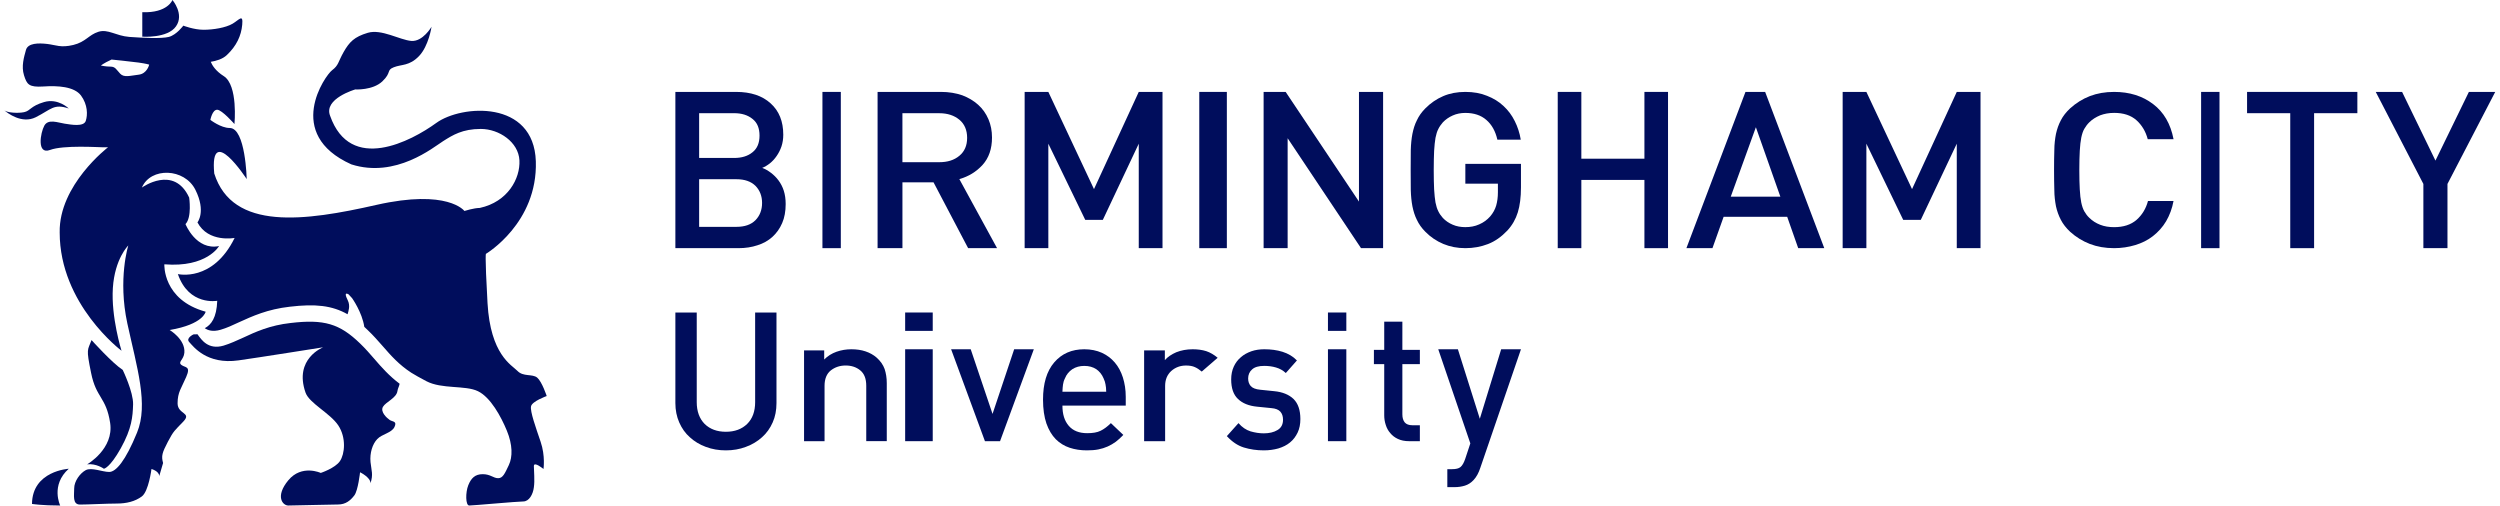<svg width="272" height="55" viewBox="0 0 272 55" fill="none" xmlns="http://www.w3.org/2000/svg">
<path d="M19.152 2.86C20.075 1.536 18.763 0 18.763 0C18.763 0 18.243 1.431 15.481 1.328V3.989C15.481 3.989 18.242 4.191 19.152 2.86Z" fill="#000D5C"/>
<path d="M7.481 11.804C7.481 11.804 6.318 10.654 4.794 11.105C3.28 11.553 3.34 12.051 2.613 12.206C1.927 12.342 0.835 12.266 0.481 12.015C0.819 12.3 2.375 13.51 3.886 12.757C5.592 11.898 5.836 11.253 7.481 11.804Z" fill="#000D5C"/>
<path d="M9.481 50.521C10.458 50.396 11.305 51 11.305 51C11.305 51 11.939 50.928 13.147 48.763C14.351 46.592 14.436 45.343 14.48 44.008C14.523 42.664 13.352 40.246 13.352 40.246C12.197 39.493 9.96 37 9.96 37C9.537 38.151 9.348 37.829 9.912 40.579C10.465 43.337 11.547 43.17 11.984 46.014C12.411 48.84 9.481 50.521 9.481 50.521Z" fill="#000D5C"/>
<path d="M7.481 51C7.481 51 3.511 51.225 3.481 54.828C3.481 54.828 4.55 55 6.549 55C6.549 55 5.478 52.785 7.481 51Z" fill="#000D5C"/>
<path d="M15.078 8.127C14.133 8.238 13.5 8.46 13.079 8.019C12.656 7.576 12.554 7.249 12.027 7.249C11.498 7.249 10.982 7.132 10.982 7.132C10.982 7.132 11.184 6.923 12.138 6.478C12.138 6.478 14.233 6.691 15.079 6.807C15.919 6.924 16.233 7.03 16.233 7.03C16.233 7.03 16.017 8.02 15.078 8.127ZM57.776 44.212C57.876 43.662 59.481 43.089 59.481 43.089C59.481 43.089 58.972 41.531 58.446 41.085C57.921 40.652 56.927 41.017 56.3 40.355C55.665 39.706 53.364 38.602 53.042 32.976C52.727 27.36 52.877 27.613 52.877 27.613C52.877 27.613 58.507 24.274 58.299 17.552C58.084 10.837 50.211 11.39 47.473 13.373C44.745 15.356 38.125 18.873 35.915 12.598C35.181 10.733 38.656 9.73 38.656 9.73C38.656 9.73 40.54 9.845 41.593 8.86C42.64 7.861 42.008 7.647 42.847 7.317C43.691 6.981 44.534 7.2 45.589 6.102C46.644 5.004 46.952 2.911 46.952 2.911C46.952 2.911 46.003 4.558 44.745 4.453C43.486 4.34 41.489 3.126 40.014 3.57C38.54 4.013 38.018 4.559 37.386 5.663C36.763 6.766 36.86 7.093 36.125 7.647C35.392 8.191 30.876 14.585 38.227 17.885C43.068 19.425 47.158 16.02 48.213 15.356C49.259 14.694 50.312 14.029 52.312 14.029C54.309 14.029 56.413 15.463 56.514 17.442C56.615 19.424 55.249 21.962 52.202 22.623C51.574 22.623 50.527 22.953 50.527 22.953C50.527 22.953 48.741 20.535 40.957 22.292C33.193 24.056 25.306 25.157 23.31 18.875C22.785 13.263 26.843 19.485 26.843 19.485C26.843 19.485 26.717 13.925 24.993 13.925C24.029 13.925 22.889 13.044 22.889 13.044C22.889 13.044 23.093 11.94 23.627 11.94C24.146 11.94 25.509 13.495 25.509 13.495C25.509 13.495 25.919 9.271 24.341 8.279C23.495 7.744 23.104 7.148 22.93 6.725C23.521 6.629 24.213 6.434 24.678 5.992C25.726 5.006 26.245 3.895 26.354 2.689C26.465 1.479 26.042 2.142 25.306 2.579C24.565 3.017 23.203 3.239 22.155 3.239C21.095 3.239 19.945 2.791 19.945 2.791C19.945 2.791 19.216 3.79 18.373 4.016C17.533 4.224 15.535 4.121 14.064 4.016C12.594 3.898 11.753 3.13 10.706 3.459C9.647 3.793 9.333 4.563 7.975 4.892C6.608 5.223 6.079 4.892 5.13 4.781C4.186 4.672 3.033 4.672 2.822 5.442C2.613 6.208 2.301 7.203 2.613 8.194C2.925 9.182 3.136 9.511 4.717 9.41C6.29 9.304 8.07 9.41 8.812 10.391C9.547 11.393 9.547 12.492 9.333 13.146C9.119 13.82 7.757 13.566 7.029 13.454C6.29 13.343 5.242 12.903 4.822 13.673C4.395 14.444 3.978 16.868 5.449 16.313C6.922 15.769 10.706 16.025 11.225 16.025H11.753C11.753 16.025 6.391 20.126 6.494 25.298C6.494 33.121 13.222 38.161 13.222 38.161C13.222 38.161 12.074 34.526 12.279 31.328C12.488 28.133 13.959 26.705 13.959 26.705C13.959 26.705 12.806 30.334 13.853 35.183C14.908 40.029 16.172 43.995 14.908 47.072C13.649 50.157 12.615 51.349 11.88 51.349C11.143 51.349 9.968 50.822 9.334 51.149C8.707 51.483 8.072 52.359 8.072 53.129C8.072 53.894 7.862 54.897 8.707 54.897C9.547 54.897 11.648 54.786 12.699 54.786C13.754 54.786 14.696 54.561 15.432 54.011C16.173 53.461 16.481 51.027 16.481 51.027C16.481 51.027 17.325 51.258 17.325 51.803L17.743 50.375C17.535 49.612 17.635 49.27 18.265 48.062C18.899 46.856 18.998 46.856 19.947 45.863C20.899 44.869 19.321 45.089 19.321 43.88C19.321 42.667 19.736 42.232 20.258 41.014C20.786 39.807 20.157 40.027 19.736 39.705C19.321 39.372 19.993 39.153 20.059 38.374C20.182 36.929 18.462 35.905 18.462 35.905C22.145 35.28 22.375 33.913 22.375 33.913C17.677 32.623 17.881 28.757 17.881 28.757C22.514 29.134 23.833 26.772 23.833 26.772C21.331 27.277 20.181 24.382 20.181 24.382C20.897 23.645 20.583 21.501 20.583 21.501C18.925 17.889 15.437 20.408 15.437 20.408C16.394 18.159 20.077 18.284 21.258 20.648C22.442 23.017 21.483 24.197 21.483 24.197C22.667 26.436 25.528 25.886 25.528 25.886C23.152 30.735 19.353 29.819 19.353 29.819C20.546 33.306 23.635 32.726 23.635 32.726C23.573 34.579 22.968 35.347 22.28 35.706C22.602 35.933 23.137 36.129 24.004 35.877C24.644 35.691 25.302 35.393 25.989 35.067C27.448 34.404 29.104 33.644 31.526 33.371C34.319 33.04 36.126 33.234 37.814 34.191C37.922 33.84 38.126 33.266 37.84 32.681C37.625 32.239 37.441 31.763 37.917 32.017L38.308 32.44C38.308 32.44 39.399 33.969 39.636 35.561L40.023 35.929C40.629 36.504 41.139 37.096 41.64 37.66C42.541 38.696 43.403 39.676 44.746 40.551C45.144 40.796 45.685 41.106 46.389 41.474C48.069 42.357 50.639 41.897 51.995 42.56C53.365 43.215 54.514 45.319 55.145 46.856C55.78 48.393 55.78 49.717 55.363 50.596C54.94 51.481 54.722 52.028 54.2 52.028C53.674 52.028 53.365 51.59 52.518 51.59C51.685 51.59 51.256 52.028 50.948 52.795C50.639 53.566 50.639 55 51.054 55C51.472 55 56.301 54.559 56.928 54.559C57.565 54.559 57.991 53.792 58.085 53.018C58.197 52.25 58.085 51.256 58.085 50.707C58.085 50.154 59.131 51.027 59.131 51.027C59.131 51.027 59.348 49.612 58.82 48.065C58.3 46.53 57.661 44.761 57.776 44.212Z" fill="#000D5C"/>
<path d="M40.727 39.047C40.25 38.492 39.758 37.932 39.192 37.383C36.954 35.212 35.256 34.71 31.618 35.142C29.366 35.392 27.816 36.102 26.446 36.744C25.722 37.072 25.045 37.384 24.332 37.602C22.665 38.092 21.919 36.983 21.488 36.368L21.057 36.38C21.057 36.38 20.178 36.784 20.591 37.22C21.017 37.669 22.472 39.705 25.962 39.207C27.932 38.934 35.163 37.785 35.163 37.785C35.163 37.785 31.948 39.019 33.243 42.718C33.649 43.87 35.908 44.945 36.803 46.281C37.694 47.625 37.51 49.402 36.986 50.168C36.468 50.936 34.898 51.455 34.898 51.455C34.898 51.455 32.83 50.495 31.369 52.254C29.916 54.008 30.749 55 31.369 55C31.997 55 35.947 54.889 36.777 54.889C37.614 54.889 38.13 54.45 38.555 53.895C38.962 53.351 39.174 51.383 39.174 51.383C39.174 51.383 40.313 51.929 40.313 52.578C40.62 51.596 40.419 51.263 40.313 50.283C40.219 49.292 40.52 48.315 41.047 47.769C41.559 47.221 42.602 47.114 42.92 46.456C43.231 45.793 42.702 45.905 42.39 45.685C42.078 45.468 41.358 44.816 41.663 44.265C41.984 43.715 43.141 43.313 43.244 42.535C43.289 42.224 43.391 42.147 43.481 41.756C42.327 40.882 41.512 39.959 40.727 39.047Z" fill="#000D5C"/>
<path d="M82.16 43.756C82.16 44.759 81.872 45.554 81.292 46.123C80.709 46.691 79.935 46.977 78.977 46.977C78.016 46.977 77.245 46.691 76.665 46.123C76.103 45.555 75.805 44.762 75.805 43.756V34H73.481V43.864C73.481 44.622 73.624 45.33 73.899 45.957C74.179 46.596 74.562 47.142 75.056 47.574C75.542 48.018 76.119 48.375 76.794 48.621C77.474 48.878 78.195 49 78.976 49C79.742 49 80.474 48.878 81.146 48.621C81.823 48.375 82.414 48.018 82.905 47.574C83.399 47.139 83.791 46.59 84.069 45.957C84.349 45.33 84.481 44.622 84.481 43.864V34H82.159L82.16 43.756Z" fill="#000D5C"/>
<path d="M95.361 38.894C95.031 38.61 94.636 38.387 94.17 38.23C93.711 38.075 93.2 38 92.623 38C92.065 38 91.534 38.089 91.014 38.27C90.501 38.453 90.042 38.736 89.673 39.117V38.123H87.481V48H89.711V41.973C89.711 41.224 89.94 40.666 90.387 40.305C90.844 39.946 91.385 39.767 92.013 39.767C92.638 39.767 93.174 39.944 93.601 40.3C94.031 40.651 94.248 41.202 94.248 41.969V47.998H96.481V41.675C96.481 41.117 96.396 40.611 96.25 40.157C96.083 39.689 95.79 39.274 95.361 38.894Z" fill="#000D5C"/>
<path d="M101.481 34H98.481V36H101.481V34Z" fill="#000D5C"/>
<path d="M101.481 38H98.481V48H101.481V38Z" fill="#000D5C"/>
<path d="M107.988 45.035L105.614 38H103.481L107.161 48H108.806L112.481 38H110.342L107.988 45.035Z" fill="#000D5C"/>
<path d="M115.592 42.621C115.613 42.297 115.618 42.029 115.656 41.833C115.687 41.62 115.748 41.395 115.865 41.166C116.03 40.749 116.298 40.424 116.671 40.167C117.038 39.929 117.479 39.811 117.971 39.811C118.482 39.811 118.908 39.929 119.275 40.167C119.634 40.422 119.895 40.749 120.07 41.166C120.178 41.395 120.251 41.625 120.282 41.833C120.321 42.031 120.355 42.299 120.355 42.621H115.592ZM121.286 39.437C120.903 38.99 120.435 38.636 119.882 38.383C119.324 38.133 118.683 38 117.971 38C116.619 38 115.522 38.469 114.699 39.43C113.881 40.385 113.481 41.731 113.481 43.484C113.481 44.499 113.608 45.361 113.853 46.082C114.103 46.784 114.44 47.351 114.871 47.789C115.29 48.208 115.802 48.524 116.375 48.714C116.951 48.905 117.58 49 118.244 49C118.708 49 119.119 48.971 119.49 48.899C119.861 48.827 120.205 48.717 120.517 48.578C120.831 48.44 121.128 48.259 121.399 48.064C121.67 47.858 121.947 47.608 122.217 47.318L120.864 46.036C120.484 46.413 120.111 46.69 119.747 46.867C119.374 47.055 118.881 47.13 118.285 47.13C117.413 47.13 116.746 46.867 116.283 46.332C115.816 45.792 115.592 45.068 115.592 44.126H122.481V43.172C122.481 42.4 122.372 41.714 122.17 41.068C121.964 40.434 121.68 39.894 121.286 39.437Z" fill="#000D5C"/>
<path d="M129.763 38C129.11 38 128.527 38.11 127.979 38.325C127.453 38.553 127.035 38.836 126.736 39.182V38.122H124.481V48H126.766V41.989C126.766 41.306 126.993 40.766 127.432 40.364C127.877 39.972 128.408 39.769 129.043 39.769C129.428 39.769 129.748 39.826 129.988 39.936C130.242 40.044 130.49 40.21 130.75 40.428L132.481 38.928C132.086 38.595 131.679 38.352 131.237 38.204C130.807 38.068 130.314 38 129.763 38Z" fill="#000D5C"/>
<path d="M140.737 43.41C140.246 42.938 139.535 42.643 138.627 42.559L137.124 42.405C136.61 42.359 136.261 42.213 136.076 41.996C135.895 41.785 135.798 41.513 135.798 41.177C135.798 40.778 135.943 40.436 136.235 40.186C136.517 39.931 136.957 39.809 137.539 39.809C137.993 39.809 138.423 39.862 138.828 39.983C139.235 40.099 139.591 40.299 139.896 40.585L141.105 39.217C140.669 38.766 140.14 38.464 139.534 38.274C138.93 38.086 138.273 38 137.555 38C137.059 38 136.582 38.068 136.154 38.217C135.719 38.371 135.335 38.577 135.016 38.857C134.682 39.135 134.419 39.484 134.237 39.882C134.048 40.295 133.953 40.762 133.953 41.282C133.953 42.231 134.194 42.936 134.691 43.406C135.182 43.879 135.878 44.162 136.779 44.248L138.314 44.402C138.779 44.438 139.105 44.569 139.303 44.789C139.498 45.012 139.593 45.298 139.593 45.666C139.593 46.174 139.399 46.552 138.989 46.791C138.591 47.033 138.087 47.148 137.499 47.148C137.021 47.148 136.541 47.071 136.059 46.932C135.571 46.778 135.136 46.486 134.747 46.035L133.481 47.451C134.05 48.066 134.659 48.479 135.325 48.686C136 48.892 136.722 49 137.499 49C138.073 49 138.596 48.926 139.087 48.789C139.583 48.638 140.005 48.428 140.352 48.141C140.705 47.856 140.973 47.496 141.181 47.068C141.384 46.643 141.481 46.148 141.481 45.586C141.48 44.629 141.235 43.903 140.737 43.41Z" fill="#000D5C"/>
<path d="M146.481 34H144.481V36H146.481V34Z" fill="#000D5C"/>
<path d="M146.481 38H144.481V48H146.481V38Z" fill="#000D5C"/>
<path d="M152.578 35H150.604V38.069H149.481V39.618H150.604V45.189C150.604 45.542 150.657 45.89 150.769 46.227C150.875 46.569 151.034 46.865 151.264 47.123C151.478 47.389 151.76 47.602 152.086 47.754C152.434 47.917 152.826 48 153.298 48H154.481V46.267H153.664C153.282 46.267 153.008 46.158 152.836 45.959C152.665 45.747 152.577 45.46 152.577 45.076V39.615H154.481V38.066H152.577L152.578 35Z" fill="#000D5C"/>
<path d="M161.005 45.562L158.618 38H156.481L159.972 48.24L159.421 49.907C159.273 50.347 159.106 50.644 158.905 50.812C158.711 50.976 158.402 51.046 157.983 51.046H157.469V53H158.273C158.66 53 159.025 52.947 159.385 52.836C159.734 52.728 160.051 52.524 160.33 52.224C160.632 51.9 160.879 51.454 161.059 50.898L165.481 38.002H163.328L161.005 45.562Z" fill="#000D5C"/>
<path d="M82.192 23.96C81.709 24.442 81.027 24.681 80.113 24.681H76.066V19.499H80.113C81.026 19.499 81.707 19.742 82.192 20.216C82.669 20.704 82.914 21.321 82.914 22.082C82.914 22.843 82.669 23.471 82.192 23.96ZM76.066 12.315H79.881C80.703 12.315 81.369 12.527 81.876 12.941C82.395 13.349 82.636 13.954 82.636 14.749C82.636 15.547 82.396 16.15 81.876 16.564C81.369 16.981 80.703 17.186 79.881 17.186H76.066V12.315ZM84.7 19.627C84.458 19.299 84.187 19.038 83.883 18.804C83.586 18.579 83.265 18.391 82.929 18.265C83.222 18.149 83.496 17.982 83.766 17.77C84.038 17.552 84.282 17.286 84.493 16.98C84.705 16.677 84.891 16.323 85.025 15.928C85.154 15.535 85.22 15.118 85.22 14.659C85.22 13.207 84.766 12.074 83.844 11.245C82.932 10.415 81.68 10 80.092 10H73.481V27H80.352C81.096 27 81.786 26.895 82.412 26.685C83.048 26.488 83.586 26.182 84.04 25.771C84.492 25.36 84.844 24.863 85.101 24.268C85.358 23.675 85.481 22.986 85.481 22.198C85.481 21.66 85.412 21.173 85.274 20.745C85.137 20.318 84.936 19.942 84.7 19.627Z" fill="#000D5C"/>
<path d="M91.481 10H89.481V27H91.481V10Z" fill="#000D5C"/>
<path d="M98.183 17.647V12.318H102.192C103.097 12.318 103.816 12.56 104.38 13.026C104.937 13.488 105.224 14.152 105.224 14.999C105.224 15.843 104.936 16.49 104.38 16.948C103.815 17.421 103.097 17.647 102.192 17.647H98.183ZM108.481 27L104.376 19.486C105.376 19.203 106.211 18.698 106.905 17.94C107.582 17.187 107.93 16.201 107.93 14.964C107.93 14.247 107.804 13.586 107.543 12.974C107.28 12.361 106.909 11.833 106.426 11.4C105.945 10.968 105.364 10.621 104.695 10.367C104.007 10.132 103.244 10 102.393 10H95.481V26.999H98.185V19.835H101.567L105.331 26.999L108.481 27Z" fill="#000D5C"/>
<path d="M114.059 15.634L118.074 23.92H119.989L123.897 15.634V27H126.481V10H123.897L119.026 20.576L114.059 10H111.481V27H114.059V15.634Z" fill="#000D5C"/>
<path d="M133.481 10H130.481V27H133.481V10Z" fill="#000D5C"/>
<path d="M150.481 27V10H147.856V21.932L139.879 10H137.481V27H140.095V15.04L148.079 27H150.481Z" fill="#000D5C"/>
<path d="M159.429 19.98H162.972V20.912C162.972 21.468 162.904 21.944 162.782 22.374C162.656 22.791 162.444 23.184 162.128 23.55C161.8 23.92 161.407 24.21 160.94 24.411C160.47 24.624 159.968 24.712 159.429 24.712C158.936 24.712 158.474 24.632 158.053 24.447C157.636 24.269 157.279 24.027 156.985 23.714C156.788 23.493 156.616 23.254 156.491 22.992C156.357 22.735 156.256 22.41 156.182 22.033C156.117 21.649 156.066 21.177 156.033 20.609C156.007 20.054 155.99 19.348 155.99 18.504C155.99 17.66 156.009 16.956 156.033 16.409C156.066 15.846 156.117 15.371 156.182 14.993C156.255 14.614 156.357 14.287 156.491 14.03C156.617 13.772 156.79 13.537 156.985 13.309C157.279 12.999 157.636 12.752 158.053 12.566C158.474 12.376 158.936 12.286 159.429 12.286C160.362 12.286 161.126 12.533 161.716 13.05C162.307 13.56 162.703 14.27 162.913 15.193H165.459C165.338 14.469 165.119 13.795 164.807 13.177C164.494 12.542 164.09 12.001 163.582 11.533C163.081 11.058 162.478 10.691 161.788 10.423C161.106 10.141 160.312 10 159.43 10C158.546 10 157.74 10.15 157.023 10.458C156.302 10.768 155.65 11.212 155.08 11.788C154.671 12.202 154.367 12.629 154.158 13.086C153.926 13.533 153.78 14.024 153.671 14.559C153.572 15.085 153.51 15.677 153.493 16.332C153.488 16.987 153.481 17.7 153.481 18.504C153.481 19.302 153.488 20.024 153.493 20.676C153.51 21.33 153.572 21.916 153.671 22.449C153.779 22.977 153.926 23.464 154.158 23.925C154.367 24.372 154.671 24.808 155.08 25.217C155.649 25.797 156.302 26.233 157.037 26.542C157.768 26.846 158.562 27 159.429 27C160.311 27 161.129 26.848 161.895 26.552C162.656 26.258 163.349 25.766 163.995 25.088C164.537 24.502 164.912 23.837 165.138 23.102C165.365 22.372 165.481 21.46 165.481 20.377V17.826H159.43V19.982L159.429 19.98Z" fill="#000D5C"/>
<path d="M178.913 17.267H172.05V10H169.481V27H172.05V19.575H178.913V27H181.481V10H178.913V17.267Z" fill="#000D5C"/>
<path d="M188.307 21.395L191.04 13.843L193.702 21.395H188.307ZM189.908 10L183.481 27H186.315L187.53 23.589H194.447L195.645 27H198.481L192.048 10H189.908Z" fill="#000D5C"/>
<path d="M208.03 20.576L203.062 10H200.481V27H203.062V15.634L207.068 23.919H208.982L212.897 15.634V27H215.481V10H212.897L208.03 20.576Z" fill="#000D5C"/>
<path d="M226.444 14.966C226.525 14.585 226.629 14.259 226.777 14.011C226.929 13.745 227.106 13.511 227.337 13.286C227.658 12.971 228.05 12.735 228.497 12.546C228.961 12.373 229.455 12.282 230.018 12.282C231.029 12.282 231.839 12.539 232.448 13.082C233.036 13.612 233.452 14.302 233.674 15.142H236.481C236.159 13.47 235.418 12.2 234.259 11.324C233.099 10.441 231.691 10 230.015 10C229.042 10 228.175 10.152 227.378 10.455C226.583 10.765 225.869 11.212 225.231 11.79C224.795 12.2 224.455 12.627 224.224 13.083C223.984 13.531 223.81 14.026 223.691 14.56C223.589 15.083 223.514 15.678 223.511 16.332C223.489 16.987 223.481 17.7 223.481 18.502C223.481 19.302 223.492 20.023 223.511 20.677C223.514 21.332 223.589 21.914 223.691 22.449C223.808 22.979 223.983 23.463 224.224 23.924C224.455 24.372 224.797 24.808 225.231 25.217C225.869 25.794 226.585 26.233 227.378 26.543C228.175 26.846 229.042 27 230.015 27C230.82 27 231.59 26.88 232.305 26.666C233.029 26.448 233.672 26.133 234.237 25.691C234.812 25.239 235.296 24.709 235.678 24.064C236.049 23.425 236.327 22.694 236.48 21.866H233.701C233.482 22.701 233.058 23.393 232.452 23.925C231.84 24.453 231.028 24.715 230.015 24.715C229.454 24.715 228.958 24.636 228.494 24.453C228.046 24.276 227.655 24.031 227.332 23.713C227.102 23.499 226.924 23.258 226.774 22.996C226.627 22.736 226.522 22.416 226.441 22.033C226.362 21.651 226.311 21.178 226.28 20.611C226.25 20.055 226.23 19.352 226.23 18.505C226.23 17.664 226.25 16.952 226.28 16.397C226.317 15.816 226.364 15.36 226.444 14.966Z" fill="#000D5C"/>
<path d="M241.481 10H239.481V27H241.481V10Z" fill="#000D5C"/>
<path d="M244.481 12.315H249.179V27H251.774V12.315H256.481V10H244.481V12.315Z" fill="#000D5C"/>
<path d="M268.615 10L264.977 17.473L261.348 10H258.481L263.663 20.011V27H266.285V20.011L271.481 10H268.615Z" fill="#000D5C"/>
</svg>
